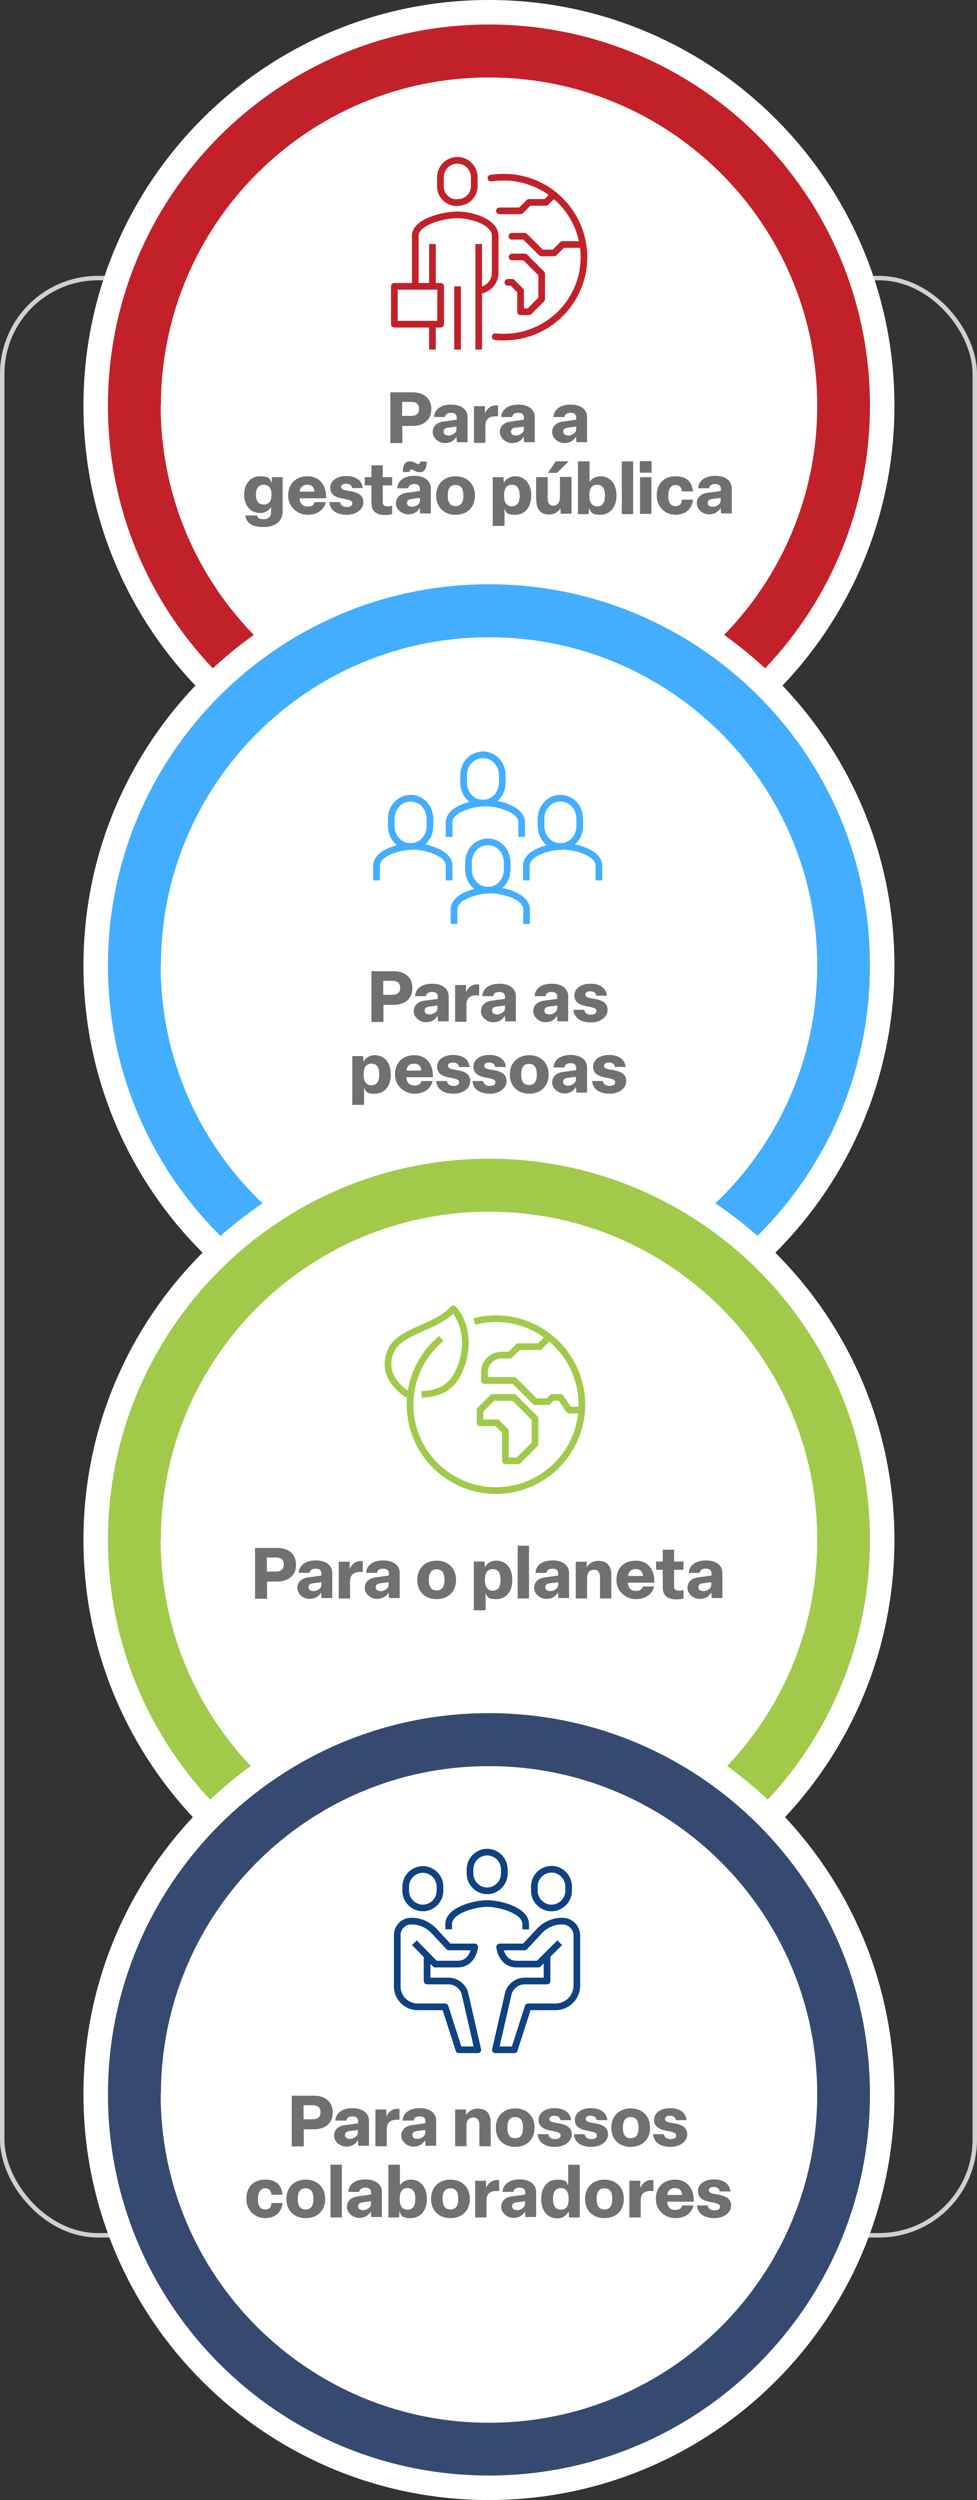 <svg xmlns="http://www.w3.org/2000/svg" width="439" height="1122.8" viewBox="0 0 439 1122.8"><rect x="0" y="0" width="439" height="1122.8" fill="#333333" stroke="none"/><defs><style>      .cls-1, .cls-2, .cls-3, .cls-4, .cls-5, .cls-6, .cls-7 {        fill: none;      }      .cls-2 {        stroke: #43aeff;        stroke-miterlimit: 10;      }      .cls-2, .cls-3, .cls-4, .cls-6, .cls-7 {        stroke-width: 3px;      }      .cls-8 {        fill: #707070;      }      .cls-9 {        fill: #a1ca4a;      }      .cls-9, .cls-10, .cls-11, .cls-12 {        stroke: #fff;        stroke-width: 11px;      }      .cls-3 {        stroke: #a1ca4a;      }      .cls-3, .cls-4, .cls-6, .cls-7 {        stroke-linejoin: round;      }      .cls-4, .cls-6 {        stroke: #c32129;      }      .cls-5 {        stroke: #d0d0d0;        stroke-width: 2px;      }      .cls-13 {        isolation: isolate;      }      .cls-14 {        fill: #fff;      }      .cls-6 {        stroke-linecap: round;      }      .cls-10 {        fill: #43aeff;      }      .cls-7 {        stroke: #0e4282;      }      .cls-11 {        fill: #c32129;      }      .cls-12 {        fill: #364a71;      }    </style></defs><g><g id="Layer_1"><rect class="cls-1" y="123.9" width="439" height="881" rx="44" ry="44"></rect><rect class="cls-5" x="1" y="124.9" width="437" height="879" rx="43" ry="43"></rect><path class="cls-11" d="M43,182.2c0-97.6,79.1-176.7,176.7-176.7,97.6,0,176.7,79.1,176.7,176.7s-79.1,176.7-176.7,176.7h0c-97.6,0-176.7-79.1-176.7-176.7"></path><path class="cls-14" d="M72.3,182.2c0-81.4,66-147.5,147.5-147.4,81.4,0,147.5,66,147.4,147.5,0,81.4-66,147.4-147.5,147.4s-147.5-66-147.5-147.5c0,0,0,0,0,0"></path><g class="cls-13"><g class="cls-13"><path class="cls-8" d="M175.4,198.9v-22.7h10c4.8,0,8.4,2.6,8.4,7.4v.3c0,4.8-3.6,7.4-8.4,7.4h-4.6v7.7h-5.3ZM180.7,186.8h4.1c2,0,3.5-.9,3.5-3v-.3c0-2.1-1.4-3-3.5-3h-4.1v6.3Z"></path><path class="cls-8" d="M194.4,194.2c0-2.8,1.8-4.5,5-4.9l5.8-.8v-1.1c0-1.2-.8-2-2.5-2s-2.6.7-2.8,1.9h-4.9c.2-3.5,3.2-5.6,7.7-5.6s7.4,2.2,7.4,5.6v11.3h-4.8l-.2-2.5c-1,1.8-2.8,2.9-5.3,2.9s-5.4-2.1-5.4-5ZM205.1,192.8v-1.2l-3.9.5c-1.3.2-1.9.8-1.9,1.8s.8,1.7,2.3,1.7,3.5-1.1,3.5-2.8Z"></path><path class="cls-8" d="M213,198.9v-16.5h4.9v3.2c.9-1.9,2.4-3.5,4.9-3.5s.7,0,1,0v4.9c-.4,0-.9,0-1.3,0-3,0-4.4,1.5-4.4,4.2v7.7h-5.1Z"></path><path class="cls-8" d="M224.6,194.2c0-2.8,1.8-4.5,5-4.9l5.8-.8v-1.1c0-1.2-.8-2-2.5-2s-2.6.7-2.8,1.9h-4.9c.2-3.5,3.2-5.6,7.7-5.6s7.4,2.2,7.4,5.6v11.3h-4.8l-.2-2.5c-1,1.8-2.8,2.9-5.3,2.9s-5.4-2.1-5.4-5ZM235.4,192.8v-1.2l-3.9.5c-1.3.2-1.9.8-1.9,1.8s.8,1.7,2.3,1.7,3.5-1.1,3.5-2.8Z"></path><path class="cls-8" d="M248.1,194.2c0-2.8,1.8-4.5,5-4.9l5.8-.8v-1.1c0-1.2-.8-2-2.5-2s-2.6.7-2.8,1.9h-4.9c.2-3.5,3.2-5.6,7.7-5.6s7.4,2.2,7.4,5.6v11.3h-4.8l-.2-2.5c-1,1.8-2.8,2.9-5.3,2.9s-5.4-2.1-5.4-5ZM258.9,192.8v-1.2l-3.9.5c-1.3.2-1.9.8-1.9,1.8s.8,1.7,2.3,1.7,3.5-1.1,3.5-2.8Z"></path></g><g class="cls-13"><path class="cls-8" d="M110.3,231.5h5.2c.2,1.1,1.1,1.7,3,1.7s3.3-1.1,3.3-3v-2.5c-.9,1.5-2.6,2.7-4.9,2.7-4.5,0-7.2-3.6-7.2-8.1v-.3c0-4.4,2.7-8.1,7.2-8.1s4.4,1.5,5.1,3l.2-2.6h4.8v15.3c0,4.6-3.3,7.1-8.7,7.1s-7.7-2.1-8-5.2ZM122,222.3v-.3c0-2.7-1.2-4.3-3.5-4.3s-3.5,1.6-3.5,4.3v.3c0,2.7,1.2,4.3,3.5,4.3s3.5-1.6,3.5-4.3Z"></path><path class="cls-8" d="M129.5,222.7v-.3c0-5.1,3.4-8.5,8.7-8.5s8.6,4,8.3,9.9h-11.9c.2,2.5,1.4,3.7,3.6,3.7s2.8-.9,3.2-2h5c-.8,3.5-3.8,5.7-8.2,5.7s-8.7-3.4-8.7-8.5ZM141.3,220.8c-.1-1.9-1.2-3.1-3.2-3.1s-3.2,1-3.5,3.1h6.7Z"></path><path class="cls-8" d="M147.9,225.5h4.9c.2,1.4,1.3,2.2,3,2.2s2.5-.6,2.5-1.6-.5-1.4-3.5-2c-4.4-.7-6.4-2.1-6.4-5.1s2.9-5.2,7.2-5.2,7.1,2,7.4,5.4h-4.8c-.1-1.3-1.2-2-2.7-2s-2.2.6-2.2,1.5.7,1.4,3.5,1.8c4.7.7,6.5,2.2,6.5,5.1s-2.9,5.6-7.5,5.6-7.6-2.1-7.8-5.7Z"></path><path class="cls-8" d="M166.9,225.9v-7.9h-3v-3.7h3v-5.3h5.1v5.3h4.2v3.7h-4.2v7.5c0,1.3.6,1.9,2.2,1.9s1.4-.2,2-.3v3.8c-.9.3-2.1.4-3.2.4-4.2,0-6.1-1.9-6.1-5.4Z"></path><path class="cls-8" d="M177.9,226.2c0-2.8,1.8-4.5,5-4.9l5.8-.8v-1.1c0-1.2-.8-2-2.5-2s-2.6.7-2.8,1.9h-4.9c.2-3.5,3.2-5.6,7.7-5.6s7.4,2.2,7.4,5.6v11.3h-4.8l-.2-2.5c-1,1.8-2.8,2.9-5.3,2.9s-5.4-2.1-5.4-5ZM184.9,210.9c-.6,0-.9.4-.9,1.1h-3c.1-3.6,1.2-4.8,3.2-4.8s2.8,1.2,3.7,1.2.8-.4.9-1.1h3c-.2,3.6-1.3,4.8-3.2,4.8s-2.8-1.2-3.7-1.2ZM188.7,224.8v-1.2l-3.9.5c-1.3.2-1.9.8-1.9,1.8s.8,1.7,2.3,1.7,3.5-1.1,3.5-2.8Z"></path><path class="cls-8" d="M196,222.7v-.3c0-5,3.5-8.5,8.7-8.5s8.7,3.5,8.7,8.5v.3c0,5-3.4,8.5-8.7,8.5s-8.7-3.5-8.7-8.5ZM208.2,222.7v-.3c0-3-1.1-4.6-3.5-4.6s-3.5,1.6-3.5,4.6v.3c0,3,1.1,4.6,3.5,4.6s3.5-1.6,3.5-4.6Z"></path><path class="cls-8" d="M221.4,236.3v-22h4.8l.2,2.6c.7-1.5,2.5-3,5.1-3,4.5,0,7.2,3.6,7.2,8.5v.3c0,4.9-2.7,8.5-7.1,8.5s-4.1-1.2-4.9-2.7v7.7h-5.2ZM233.5,222.7v-.3c0-3.1-1.2-4.7-3.5-4.7s-3.5,1.6-3.5,4.7v.3c0,3,1.2,4.7,3.5,4.7s3.5-1.6,3.5-4.7Z"></path><path class="cls-8" d="M240.9,224.8v-10.5h5.2v9.5c0,2.2.8,3.3,2.5,3.3s3-1.3,3-3.9v-9h5.2v16.5h-4.9v-2.4c-1,1.4-2.7,2.8-5.1,2.8-4,0-5.8-2.5-5.8-6.4ZM255.6,207.2l-5.4,5.2h-4l3.5-5.2h6Z"></path><path class="cls-8" d="M264.7,228.2l-.2,2.7h-4.8v-23.7h5.2v9.3c.9-1.5,2.6-2.6,5-2.6,4.4,0,7.1,3.7,7.1,8.5v.3c0,4.9-2.8,8.5-7.2,8.5s-4.4-1.5-5.1-3.1ZM271.8,222.7v-.3c0-3.1-1.2-4.7-3.5-4.7s-3.5,1.6-3.5,4.7v.3c0,3,1.2,4.7,3.5,4.7s3.5-1.6,3.5-4.7Z"></path><path class="cls-8" d="M284.5,207.2v23.7h-5.1v-23.7h5.1Z"></path><path class="cls-8" d="M292.8,212.3h-5.3v-5.2h5.3v5.2ZM292.7,214.3v16.5h-5.1v-16.5h5.1Z"></path><path class="cls-8" d="M295.1,222.7v-.3c0-5.1,3.2-8.5,8.4-8.5s7.4,2.6,7.9,6.8h-5c-.2-1.8-1-2.9-2.9-2.9s-3.2,1.7-3.2,4.6v.3c0,3,1,4.6,3.2,4.6s2.7-1.2,2.9-2.9h5c-.5,4.3-3.5,6.8-7.9,6.8s-8.4-3.4-8.4-8.5Z"></path><path class="cls-8" d="M313.1,226.2c0-2.8,1.8-4.5,5-4.9l5.8-.8v-1.1c0-1.2-.8-2-2.5-2s-2.6.7-2.8,1.9h-4.9c.2-3.5,3.2-5.6,7.7-5.6s7.4,2.2,7.4,5.6v11.3h-4.8l-.2-2.5c-1,1.8-2.8,2.9-5.3,2.9s-5.4-2.1-5.4-5ZM323.8,224.8v-1.2l-3.9.5c-1.3.2-1.9.8-1.9,1.8s.8,1.7,2.3,1.7,3.5-1.1,3.5-2.8Z"></path></g></g><g><path class="cls-4" d="M214.9,130.5c4.1-.2,7.4-3.5,7.6-7.6v-17c0-6.2-10.5-9.4-17-9.4s-18.9,3.2-18.9,9.4v22.7"></path><path class="cls-4" d="M205.5,90.9c4,.2,7.4-2.9,7.6-6.9,0-.2,0-.4,0-.6v-3.8c0-4.2-3.4-7.6-7.6-7.6-4.2,0-7.6,3.4-7.6,7.6v3.8c-.2,4,2.9,7.4,6.9,7.6.2,0,.4,0,.6,0Z"></path><line class="cls-4" x1="215.1" y1="157" x2="215.1" y2="109.6"></line><line class="cls-4" x1="194.3" y1="109.6" x2="194.3" y2="128.6"></line><line class="cls-4" x1="194.3" y1="145.6" x2="194.3" y2="157"></line><line class="cls-4" x1="205.6" y1="128.6" x2="205.6" y2="157"></line><rect class="cls-4" x="177.2" y="128.6" width="20.8" height="17"></rect><path class="cls-6" d="M224.4,94.7h9.5l3.8-3.8h7.6l3.5-3.5"></path><path class="cls-6" d="M261.8,109.8h-9l-3.8,3.8h-5.7l-7.6-7.5h-5.7"></path><path class="cls-6" d="M220.6,80c1.9-.3,3.8-.4,5.7-.4,19.8-.1,35.9,15.9,36.1,35.7.1,19.8-15.9,35.9-35.7,36.1-.1,0-.3,0-.4,0-1.3,0-2.5,0-3.8-.2"></path><path class="cls-6" d="M230.1,115.4h5.7l7.6,7.6v11.3l-5.7,5.7h-3.8v-9.4l-3.8-3.8h-1.9"></path></g><path class="cls-10" d="M43,433.6c0-97.6,79.1-176.7,176.7-176.7,97.6,0,176.7,79.1,176.7,176.7s-79.1,176.7-176.7,176.7h0c-97.6,0-176.7-79.1-176.7-176.7"></path><path class="cls-14" d="M72.3,433.6c0-81.4,66-147.5,147.5-147.4,81.4,0,147.5,66,147.4,147.5,0,81.4-66,147.4-147.5,147.4s-147.5-66-147.5-147.5c0,0,0,0,0,0"></path><g class="cls-13"><g class="cls-13"><path class="cls-8" d="M166.9,458.9v-22.7h10c4.8,0,8.4,2.6,8.4,7.4v.3c0,4.8-3.6,7.4-8.4,7.4h-4.6v7.7h-5.3ZM172.2,446.8h4.1c2,0,3.5-.9,3.5-3v-.3c0-2.1-1.4-3-3.5-3h-4.1v6.3Z"></path><path class="cls-8" d="M185.9,454.3c0-2.8,1.8-4.5,5-4.9l5.8-.8v-1.1c0-1.2-.8-2-2.5-2s-2.6.7-2.8,1.9h-4.9c.2-3.5,3.2-5.6,7.7-5.6s7.4,2.2,7.4,5.6v11.3h-4.8l-.2-2.5c-1,1.8-2.8,2.9-5.3,2.9s-5.4-2.1-5.4-5ZM196.6,452.8v-1.2l-3.9.5c-1.3.2-1.9.8-1.9,1.8s.8,1.7,2.3,1.7,3.5-1.1,3.5-2.8Z"></path><path class="cls-8" d="M204.5,458.9v-16.5h4.9v3.2c.9-1.9,2.4-3.5,4.9-3.5s.7,0,1,0v4.9c-.4,0-.9,0-1.3,0-3,0-4.4,1.5-4.4,4.2v7.7h-5.1Z"></path><path class="cls-8" d="M216.1,454.3c0-2.8,1.8-4.5,5-4.9l5.8-.8v-1.1c0-1.2-.8-2-2.5-2s-2.6.7-2.8,1.9h-4.9c.2-3.5,3.2-5.6,7.7-5.6s7.4,2.2,7.4,5.6v11.3h-4.8l-.2-2.5c-1,1.8-2.8,2.9-5.3,2.9s-5.4-2.1-5.4-5ZM226.9,452.8v-1.2l-3.9.5c-1.3.2-1.9.8-1.9,1.8s.8,1.7,2.3,1.7,3.5-1.1,3.5-2.8Z"></path><path class="cls-8" d="M239.6,454.3c0-2.8,1.8-4.5,5-4.9l5.8-.8v-1.1c0-1.2-.8-2-2.5-2s-2.6.7-2.8,1.9h-4.9c.2-3.5,3.2-5.6,7.7-5.6s7.4,2.2,7.4,5.6v11.3h-4.8l-.2-2.5c-1,1.8-2.8,2.9-5.3,2.9s-5.4-2.1-5.4-5ZM250.4,452.8v-1.2l-3.9.5c-1.3.2-1.9.8-1.9,1.8s.8,1.7,2.3,1.7,3.5-1.1,3.5-2.8Z"></path><path class="cls-8" d="M257.6,453.5h4.9c.2,1.4,1.3,2.2,3,2.2s2.5-.6,2.5-1.6-.5-1.4-3.5-2c-4.4-.7-6.4-2.1-6.4-5.1s2.9-5.2,7.2-5.2,7.1,2,7.4,5.4h-4.8c-.1-1.3-1.2-2-2.7-2s-2.2.6-2.2,1.5.7,1.4,3.5,1.8c4.7.7,6.5,2.2,6.5,5.1s-2.9,5.6-7.5,5.6-7.6-2.1-7.8-5.7Z"></path></g><g class="cls-13"><path class="cls-8" d="M158.3,496.3v-22h4.8l.2,2.6c.7-1.5,2.5-3,5.1-3,4.5,0,7.2,3.6,7.2,8.5v.3c0,4.9-2.7,8.5-7.1,8.5s-4.1-1.2-4.9-2.7v7.7h-5.2ZM170.4,482.7v-.3c0-3.1-1.2-4.7-3.5-4.7s-3.5,1.6-3.5,4.7v.3c0,3,1.2,4.7,3.5,4.7s3.5-1.6,3.5-4.7Z"></path><path class="cls-8" d="M177.5,482.7v-.3c0-5.1,3.4-8.5,8.7-8.5s8.6,4,8.3,9.9h-11.9c.2,2.5,1.4,3.7,3.6,3.7s2.8-.9,3.2-2h5c-.8,3.5-3.8,5.7-8.2,5.7s-8.7-3.4-8.7-8.5ZM189.3,480.8c-.1-1.9-1.2-3.1-3.2-3.1s-3.2,1-3.5,3.1h6.7Z"></path><path class="cls-8" d="M195.9,485.5h4.9c.2,1.4,1.3,2.2,3,2.2s2.5-.6,2.5-1.6-.5-1.4-3.5-2c-4.4-.7-6.4-2.1-6.4-5.1s2.9-5.2,7.2-5.2,7.1,2,7.4,5.4h-4.8c-.1-1.3-1.2-2-2.7-2s-2.2.6-2.2,1.5.7,1.4,3.5,1.8c4.7.7,6.5,2.2,6.5,5.1s-2.9,5.6-7.5,5.6-7.6-2.1-7.8-5.7Z"></path><path class="cls-8" d="M212.2,485.5h4.9c.2,1.4,1.3,2.2,3,2.2s2.5-.6,2.5-1.6-.5-1.4-3.5-2c-4.4-.7-6.4-2.1-6.4-5.1s2.9-5.2,7.2-5.2,7.1,2,7.4,5.4h-4.8c-.1-1.3-1.2-2-2.7-2s-2.2.6-2.2,1.5.7,1.4,3.5,1.8c4.7.7,6.5,2.2,6.5,5.1s-2.9,5.6-7.5,5.6-7.6-2.1-7.8-5.7Z"></path><path class="cls-8" d="M229.1,482.7v-.3c0-5,3.5-8.5,8.7-8.5s8.7,3.5,8.7,8.5v.3c0,5-3.4,8.5-8.7,8.5s-8.7-3.5-8.7-8.5ZM241.2,482.7v-.3c0-3-1.1-4.6-3.5-4.6s-3.5,1.6-3.5,4.6v.3c0,3,1.1,4.6,3.5,4.6s3.5-1.6,3.5-4.6Z"></path><path class="cls-8" d="M248.1,486.3c0-2.8,1.8-4.5,5-4.9l5.8-.8v-1.1c0-1.2-.8-2-2.5-2s-2.6.7-2.8,1.9h-4.9c.2-3.5,3.2-5.6,7.7-5.6s7.4,2.2,7.4,5.6v11.3h-4.8l-.2-2.5c-1,1.8-2.8,2.9-5.3,2.9s-5.4-2.1-5.4-5ZM258.8,484.8v-1.2l-3.9.5c-1.3.2-1.9.8-1.9,1.8s.8,1.7,2.3,1.7,3.5-1.1,3.5-2.8Z"></path><path class="cls-8" d="M266,485.5h4.9c.2,1.4,1.3,2.2,3,2.2s2.5-.6,2.5-1.6-.5-1.4-3.5-2c-4.4-.7-6.4-2.1-6.4-5.1s2.9-5.2,7.2-5.2,7.1,2,7.4,5.4h-4.8c-.1-1.3-1.2-2-2.7-2s-2.2.6-2.2,1.5.7,1.4,3.5,1.8c4.7.7,6.5,2.2,6.5,5.1s-2.9,5.6-7.5,5.6-7.6-2.1-7.8-5.7Z"></path></g></g><g><path class="cls-2" d="M217,360.7c5,0,8.7-4.2,8.7-9.3v-3.1c0-5.1-3.7-9.3-8.7-9.3s-8.7,4.2-8.7,9.3v3.1c0,5.1,3.7,9.3,8.7,9.3Z"></path><path class="cls-2" d="M234.4,375.9v-6.6c0-6-10.9-8.7-16.3-8.7s-16.3,2.7-16.3,8.7v6.6"></path><path class="cls-2" d="M219.2,399.8c5,0,8.7-4.2,8.7-9.3v-3.1c0-5.1-3.7-9.3-8.7-9.3s-8.7,4.2-8.7,9.3v3.1c0,5.1,3.7,9.3,8.7,9.3Z"></path><path class="cls-2" d="M236.6,415v-6.6c0-6-10.9-8.7-16.3-8.7s-16.3,2.7-16.3,8.7v6.6"></path><path class="cls-2" d="M251.8,380.2c5,0,8.7-4.2,8.7-9.3v-3.1c0-5.1-3.7-9.3-8.7-9.3s-8.7,4.2-8.7,9.3v3.1c0,5.1,3.7,9.3,8.7,9.3Z"></path><path class="cls-2" d="M269.1,395.4v-6.6c0-6-10.9-8.7-16.3-8.7s-16.3,2.7-16.3,8.7v6.6"></path><path class="cls-2" d="M184.5,380.2c5,0,8.7-4.2,8.7-9.3v-3.1c0-5.1-3.7-9.3-8.7-9.3s-8.7,4.2-8.7,9.3v3.1c0,5.1,3.7,9.3,8.7,9.3Z"></path><path class="cls-2" d="M201.8,395.4v-6.6c0-6-10.9-8.7-16.3-8.7s-16.3,2.7-16.3,8.7v6.6"></path></g><path class="cls-9" d="M43,691.6c0-97.6,79.1-176.7,176.7-176.7,97.6,0,176.7,79.1,176.7,176.7s-79.1,176.7-176.7,176.7h0c-97.6,0-176.7-79.1-176.7-176.7"></path><path class="cls-14" d="M72.3,691.6c0-81.4,66-147.5,147.5-147.4,81.4,0,147.5,66,147.4,147.5,0,81.4-66,147.4-147.5,147.4s-147.5-66-147.5-147.5c0,0,0,0,0,0"></path><g class="cls-13"><g class="cls-13"><path class="cls-8" d="M114.6,717.9v-22.7h10c4.8,0,8.4,2.6,8.4,7.4v.3c0,4.8-3.6,7.4-8.4,7.4h-4.6v7.7h-5.3ZM119.9,705.8h4.1c2,0,3.5-.9,3.5-3v-.3c0-2.1-1.4-3-3.5-3h-4.1v6.3Z"></path><path class="cls-8" d="M133.6,713.3c0-2.8,1.8-4.5,5-4.9l5.8-.8v-1.1c0-1.2-.8-2-2.5-2s-2.6.7-2.8,1.9h-4.9c.2-3.5,3.2-5.6,7.7-5.6s7.4,2.2,7.4,5.6v11.3h-4.8l-.2-2.5c-1,1.8-2.8,2.9-5.3,2.9s-5.4-2.1-5.4-5ZM144.4,711.8v-1.2l-3.9.5c-1.3.2-1.9.8-1.9,1.8s.8,1.7,2.3,1.7,3.5-1.1,3.5-2.8Z"></path><path class="cls-8" d="M152.2,717.9v-16.5h4.9v3.2c.9-1.9,2.4-3.5,4.9-3.5s.7,0,1,0v4.9c-.4,0-.9,0-1.3,0-3,0-4.4,1.5-4.4,4.2v7.7h-5.1Z"></path><path class="cls-8" d="M163.9,713.3c0-2.8,1.8-4.5,5-4.9l5.8-.8v-1.1c0-1.2-.8-2-2.5-2s-2.6.7-2.8,1.9h-4.9c.2-3.5,3.2-5.6,7.7-5.6s7.4,2.2,7.4,5.6v11.3h-4.8l-.2-2.5c-1,1.8-2.8,2.9-5.3,2.9s-5.4-2.1-5.4-5ZM174.6,711.8v-1.2l-3.9.5c-1.3.2-1.9.8-1.9,1.8s.8,1.7,2.3,1.7,3.5-1.1,3.5-2.8Z"></path><path class="cls-8" d="M187.5,709.7v-.3c0-5,3.5-8.5,8.7-8.5s8.7,3.5,8.7,8.5v.3c0,5-3.4,8.5-8.7,8.5s-8.7-3.5-8.7-8.5ZM199.7,709.7v-.3c0-3-1.1-4.6-3.5-4.6s-3.5,1.6-3.5,4.6v.3c0,3,1.1,4.6,3.5,4.6s3.5-1.6,3.5-4.6Z"></path><path class="cls-8" d="M212.9,723.3v-22h4.8l.2,2.6c.7-1.5,2.5-3,5.1-3,4.5,0,7.2,3.6,7.2,8.5v.3c0,4.9-2.7,8.5-7.1,8.5s-4.1-1.2-4.9-2.7v7.7h-5.2ZM224.9,709.7v-.3c0-3.1-1.2-4.7-3.5-4.7s-3.5,1.6-3.5,4.7v.3c0,3,1.2,4.7,3.5,4.7s3.5-1.6,3.5-4.7Z"></path><path class="cls-8" d="M237.7,694.2v23.7h-5.1v-23.7h5.1Z"></path><path class="cls-8" d="M240,713.3c0-2.8,1.8-4.5,5-4.9l5.8-.8v-1.1c0-1.2-.8-2-2.5-2s-2.6.7-2.8,1.9h-4.9c.2-3.5,3.2-5.6,7.7-5.6s7.4,2.2,7.4,5.6v11.3h-4.8l-.2-2.5c-1,1.8-2.8,2.9-5.3,2.9s-5.4-2.1-5.4-5ZM250.8,711.8v-1.2l-3.9.5c-1.3.2-1.9.8-1.9,1.8s.8,1.7,2.3,1.7,3.5-1.1,3.5-2.8Z"></path><path class="cls-8" d="M258.7,717.9v-16.5h4.9v2.5c.9-1.5,2.6-2.9,5.3-2.9,4.2,0,5.8,2.7,5.8,6.3v10.6h-5.1v-9.3c0-2.2-.7-3.6-2.7-3.6s-3.1,1.3-3.1,3.8v9.1h-5.1Z"></path><path class="cls-8" d="M277,709.7v-.3c0-5.1,3.4-8.5,8.7-8.5s8.6,4,8.3,9.9h-11.9c.2,2.5,1.4,3.7,3.6,3.7s2.8-.9,3.2-2h5c-.8,3.5-3.8,5.7-8.2,5.7s-8.7-3.4-8.7-8.5ZM288.9,707.8c-.1-1.9-1.2-3.1-3.2-3.1s-3.2,1-3.5,3.1h6.7Z"></path><path class="cls-8" d="M297.8,712.9v-7.9h-3v-3.7h3v-5.3h5.1v5.3h4.2v3.7h-4.2v7.5c0,1.3.6,1.9,2.2,1.9s1.4-.2,2-.3v3.8c-.9.3-2.1.4-3.2.4-4.2,0-6.1-1.9-6.1-5.4Z"></path><path class="cls-8" d="M308.9,713.3c0-2.8,1.8-4.5,5-4.9l5.8-.8v-1.1c0-1.2-.8-2-2.5-2s-2.6.7-2.8,1.9h-4.9c.2-3.5,3.2-5.6,7.7-5.6s7.4,2.2,7.4,5.6v11.3h-4.8l-.2-2.5c-1,1.8-2.8,2.9-5.3,2.9s-5.4-2.1-5.4-5ZM319.6,711.8v-1.2l-3.9.5c-1.3.2-1.9.8-1.9,1.8s.8,1.7,2.3,1.7,3.5-1.1,3.5-2.8Z"></path></g></g><g><path class="cls-3" d="M183.3,626.4c-6.8-4.4-11.5-11.5-7.5-20.1,4-8.6,20.4-10.1,27.9-18.5,6.8,7.7,7.2,20.6,1.1,30.7-4.1,6.8-11.5,7.7-15.4,7.7"></path><path class="cls-3" d="M213.1,593.5c20.6-5.4,41.7,7,47.1,27.6,5.4,20.6-7,41.7-27.6,47.1-20.6,5.4-41.7-7-47.1-27.6-3.8-14.5,1.2-29.9,12.8-39.5"></path><path class="cls-3" d="M261.4,633.3h-5.7l-3.8-5.7h-3.8l-1.9,1.9h-5.7l-9.5-9.5h-13.3v-3.8c0-4.2,3.4-7.6,7.6-7.6h3.8l3.8-3.8h9.5l3.8-3.8"></path><path class="cls-3" d="M232.8,656.1h-5.7v-13.3l-3.8-3.8h-7.6v-5.7l5.7-5.7h9.5l9.5,9.5v11.4l-7.6,7.6Z"></path></g><path class="cls-12" d="M43,940.6c0-97.6,79.1-176.7,176.7-176.7,97.6,0,176.7,79.1,176.7,176.7s-79.1,176.7-176.7,176.7h0c-97.6,0-176.7-79.1-176.7-176.7"></path><path class="cls-14" d="M72.3,940.6c0-81.4,66-147.5,147.5-147.4,81.4,0,147.5,66,147.4,147.5,0,81.4-66,147.4-147.5,147.4s-147.5-66-147.5-147.5c0,0,0,0,0,0"></path><g class="cls-13"><g class="cls-13"><path class="cls-8" d="M131.1,963.9v-22.7h10c4.8,0,8.4,2.6,8.4,7.4v.3c0,4.8-3.6,7.4-8.4,7.4h-4.6v7.7h-5.3ZM136.4,951.8h4.1c2,0,3.5-.9,3.5-3v-.3c0-2.1-1.4-3-3.5-3h-4.1v6.3Z"></path><path class="cls-8" d="M150.1,959.3c0-2.8,1.8-4.5,5-4.9l5.8-.8v-1.1c0-1.2-.8-2-2.5-2s-2.6.7-2.8,1.9h-4.9c.2-3.5,3.2-5.6,7.7-5.6s7.4,2.2,7.4,5.6v11.3h-4.8l-.2-2.5c-1,1.8-2.8,2.9-5.3,2.9s-5.4-2.1-5.4-5ZM160.8,957.8v-1.2l-3.9.5c-1.3.2-1.9.8-1.9,1.8s.8,1.7,2.3,1.7,3.5-1.1,3.5-2.8Z"></path><path class="cls-8" d="M168.7,963.9v-16.5h4.9v3.2c.9-1.9,2.4-3.5,4.9-3.5s.7,0,1,0v4.9c-.4,0-.9,0-1.3,0-3,0-4.4,1.5-4.4,4.2v7.7h-5.1Z"></path><path class="cls-8" d="M180.3,959.3c0-2.8,1.8-4.5,5-4.9l5.8-.8v-1.1c0-1.2-.8-2-2.5-2s-2.6.7-2.8,1.9h-4.9c.2-3.5,3.2-5.6,7.7-5.6s7.4,2.2,7.4,5.6v11.3h-4.8l-.2-2.5c-1,1.8-2.8,2.9-5.3,2.9s-5.4-2.1-5.4-5ZM191.1,957.8v-1.2l-3.9.5c-1.3.2-1.9.8-1.9,1.8s.8,1.7,2.3,1.7,3.5-1.1,3.5-2.8Z"></path><path class="cls-8" d="M204.5,963.9v-16.5h4.9v2.5c.9-1.5,2.6-2.9,5.3-2.9,4.2,0,5.8,2.7,5.8,6.3v10.6h-5.1v-9.3c0-2.2-.7-3.6-2.7-3.6s-3.1,1.3-3.1,3.8v9.1h-5.1Z"></path><path class="cls-8" d="M222.8,955.7v-.3c0-5,3.5-8.5,8.7-8.5s8.7,3.5,8.7,8.5v.3c0,5-3.4,8.5-8.7,8.5s-8.7-3.5-8.7-8.5ZM235,955.7v-.3c0-3-1.1-4.6-3.5-4.6s-3.5,1.6-3.5,4.6v.3c0,3,1.1,4.6,3.5,4.6s3.5-1.6,3.5-4.6Z"></path><path class="cls-8" d="M241.5,958.5h4.9c.2,1.4,1.3,2.2,3,2.2s2.5-.6,2.5-1.6-.5-1.4-3.5-2c-4.4-.7-6.4-2.1-6.4-5.1s2.9-5.2,7.2-5.2,7.1,2,7.4,5.4h-4.8c-.1-1.3-1.2-2-2.7-2s-2.2.6-2.2,1.5.7,1.4,3.5,1.8c4.7.7,6.5,2.2,6.5,5.1s-2.9,5.6-7.5,5.6-7.6-2.1-7.8-5.7Z"></path><path class="cls-8" d="M257.8,958.5h4.9c.2,1.4,1.3,2.2,3,2.2s2.5-.6,2.5-1.6-.5-1.4-3.5-2c-4.4-.7-6.4-2.1-6.4-5.1s2.9-5.2,7.2-5.2,7.1,2,7.4,5.4h-4.8c-.1-1.3-1.2-2-2.7-2s-2.2.6-2.2,1.5.7,1.4,3.5,1.8c4.7.7,6.5,2.2,6.5,5.1s-2.9,5.6-7.5,5.6-7.6-2.1-7.8-5.7Z"></path><path class="cls-8" d="M274.7,955.7v-.3c0-5,3.5-8.5,8.7-8.5s8.7,3.5,8.7,8.5v.3c0,5-3.4,8.5-8.7,8.5s-8.7-3.5-8.7-8.5ZM286.9,955.7v-.3c0-3-1.1-4.6-3.5-4.6s-3.5,1.6-3.5,4.6v.3c0,3,1.1,4.6,3.5,4.6s3.5-1.6,3.5-4.6Z"></path><path class="cls-8" d="M293.4,958.5h4.9c.2,1.4,1.3,2.2,3,2.2s2.5-.6,2.5-1.6-.5-1.4-3.5-2c-4.4-.7-6.4-2.1-6.4-5.1s2.9-5.2,7.2-5.2,7.1,2,7.4,5.4h-4.8c-.1-1.3-1.2-2-2.7-2s-2.2.6-2.2,1.5.7,1.4,3.5,1.8c4.7.7,6.5,2.2,6.5,5.1s-2.9,5.6-7.5,5.6-7.6-2.1-7.8-5.7Z"></path></g><g class="cls-13"><path class="cls-8" d="M110.7,987.7v-.3c0-5.1,3.2-8.5,8.4-8.5s7.4,2.6,7.9,6.8h-5c-.2-1.8-1-2.9-2.9-2.9s-3.2,1.7-3.2,4.6v.3c0,3,1,4.6,3.2,4.6s2.7-1.2,2.9-2.9h5c-.5,4.3-3.5,6.8-7.9,6.8s-8.4-3.4-8.4-8.5Z"></path><path class="cls-8" d="M128.7,987.7v-.3c0-5,3.5-8.5,8.7-8.5s8.7,3.5,8.7,8.5v.3c0,5-3.4,8.5-8.7,8.5s-8.7-3.5-8.7-8.5ZM140.8,987.7v-.3c0-3-1.1-4.6-3.5-4.6s-3.5,1.6-3.5,4.6v.3c0,3,1.1,4.6,3.5,4.6s3.5-1.6,3.5-4.6Z"></path><path class="cls-8" d="M153.6,972.2v23.7h-5.1v-23.7h5.1Z"></path><path class="cls-8" d="M155.9,991.3c0-2.8,1.8-4.5,5-4.9l5.8-.8v-1.1c0-1.2-.8-2-2.5-2s-2.6.7-2.8,1.9h-4.9c.2-3.5,3.2-5.6,7.7-5.6s7.4,2.2,7.4,5.6v11.3h-4.8l-.2-2.5c-1,1.8-2.8,2.9-5.3,2.9s-5.4-2.1-5.4-5ZM166.7,989.8v-1.2l-3.9.5c-1.3.2-1.9.8-1.9,1.8s.8,1.7,2.3,1.7,3.5-1.1,3.5-2.8Z"></path><path class="cls-8" d="M179.5,993.2l-.2,2.7h-4.8v-23.7h5.2v9.3c.9-1.5,2.6-2.6,5-2.6,4.4,0,7.1,3.7,7.1,8.5v.3c0,4.9-2.8,8.5-7.2,8.5s-4.4-1.5-5.1-3.1ZM186.6,987.7v-.3c0-3.1-1.2-4.7-3.5-4.7s-3.5,1.6-3.5,4.7v.3c0,3,1.2,4.7,3.5,4.7s3.5-1.6,3.5-4.7Z"></path><path class="cls-8" d="M193.7,987.7v-.3c0-5,3.5-8.5,8.7-8.5s8.7,3.5,8.7,8.5v.3c0,5-3.4,8.5-8.7,8.5s-8.7-3.5-8.7-8.5ZM205.9,987.7v-.3c0-3-1.1-4.6-3.5-4.6s-3.5,1.6-3.5,4.6v.3c0,3,1.1,4.6,3.5,4.6s3.5-1.6,3.5-4.6Z"></path><path class="cls-8" d="M213.5,995.9v-16.5h4.9v3.2c.9-1.9,2.4-3.5,4.9-3.5s.7,0,1,0v4.9c-.4,0-.9,0-1.3,0-3,0-4.4,1.5-4.4,4.2v7.7h-5.1Z"></path><path class="cls-8" d="M225.2,991.3c0-2.8,1.8-4.5,5-4.9l5.8-.8v-1.1c0-1.2-.8-2-2.5-2s-2.6.7-2.8,1.9h-4.9c.2-3.5,3.2-5.6,7.7-5.6s7.4,2.2,7.4,5.6v11.3h-4.8l-.2-2.5c-1,1.8-2.8,2.9-5.3,2.9s-5.4-2.1-5.4-5ZM235.9,989.8v-1.2l-3.9.5c-1.3.2-1.9.8-1.9,1.8s.8,1.7,2.3,1.7,3.5-1.1,3.5-2.8Z"></path><path class="cls-8" d="M243.2,987.7v-.3c0-4.8,2.6-8.5,7.1-8.5s4.1,1.1,5,2.6v-9.3h5.2v23.7h-4.8l-.2-2.7c-.7,1.5-2.4,3.1-5.1,3.1-4.5,0-7.2-3.6-7.2-8.5ZM255.5,987.7v-.3c0-3.1-1.2-4.7-3.5-4.7s-3.5,1.6-3.5,4.7v.3c0,3,1.2,4.7,3.5,4.7s3.5-1.6,3.5-4.7Z"></path><path class="cls-8" d="M262.9,987.7v-.3c0-5,3.5-8.5,8.7-8.5s8.7,3.5,8.7,8.5v.3c0,5-3.4,8.5-8.7,8.5s-8.7-3.5-8.7-8.5ZM275.1,987.7v-.3c0-3-1.1-4.6-3.5-4.6s-3.5,1.6-3.5,4.6v.3c0,3,1.1,4.6,3.5,4.6s3.5-1.6,3.5-4.6Z"></path><path class="cls-8" d="M282.8,995.9v-16.5h4.9v3.2c.9-1.9,2.4-3.5,4.9-3.5s.7,0,1,0v4.9c-.4,0-.9,0-1.3,0-3,0-4.4,1.5-4.4,4.2v7.7h-5.1Z"></path><path class="cls-8" d="M294.7,987.7v-.3c0-5.1,3.4-8.5,8.7-8.5s8.6,4,8.3,9.9h-11.9c.2,2.5,1.4,3.7,3.6,3.7s2.8-.9,3.2-2h5c-.8,3.5-3.8,5.7-8.2,5.7s-8.7-3.4-8.7-8.5ZM306.5,985.8c-.1-1.9-1.2-3.1-3.2-3.1s-3.2,1-3.5,3.1h6.7Z"></path><path class="cls-8" d="M313.1,990.5h4.9c.2,1.4,1.3,2.2,3,2.2s2.5-.6,2.5-1.6-.5-1.4-3.5-2c-4.4-.7-6.4-2.1-6.4-5.1s2.9-5.2,7.2-5.2,7.1,2,7.4,5.4h-4.8c-.1-1.3-1.2-2-2.7-2s-2.2.6-2.2,1.5.7,1.4,3.5,1.8c4.7.7,6.5,2.2,6.5,5.1s-2.9,5.6-7.5,5.6-7.6-2.1-7.8-5.7Z"></path></g></g><g><path class="cls-7" d="M236.2,866.5v-2.4c0-6.1-11.6-9.2-17.3-9.2s-17.3,3.1-17.3,9.2v2.4"></path><path class="cls-7" d="M191.9,878.1v11.6h9.6c3.3,0,6.2,2.1,7.3,5.2l5.9,25.7h-8.5l-6.2-19.3h-12.3c-5.1,0-9.2-4.1-9.2-9.2,0,0,0,0,0,0v-23.1c0-3.4,2.8-6.2,6.2-6.2,0,0,0,0,0,0h.3c3.7,0,7.3,1.6,9.9,4.3l6.8,7.3h11.6s-.7,7.7-7.7,7.7h-10l-9.4-9.6"></path><path class="cls-7" d="M190,856.9c-4.2,0-7.7-3.5-7.7-7.7v-1.9c0-4.2,3.5-7.7,7.7-7.7,4.2,0,7.7,3.5,7.7,7.7v1.9c0,4.2-3.5,7.7-7.7,7.7Z"></path><path class="cls-7" d="M245.8,878.1v11.6h-10c-3.3,0-6.2,2.1-7.3,5.2l-5.9,25.7h8.5l6.2-19.3h12.3c5.2,0,9.4-4.1,9.6-9.2v-23.1c-.2-3.5-3-6.2-6.5-6.2h-.3c-3.7,0-7.3,1.6-9.9,4.3l-6.8,7.3h-11.2s.7,7.7,7.7,7.7h9.7l9.6-9.6"></path><path class="cls-7" d="M247.8,856.9c4.2,0,7.7-3.5,7.7-7.7v-1.9c0-4.3-3.4-7.7-7.6-7.8-4.3,0-7.7,3.4-7.8,7.6,0,0,0,.1,0,.2v1.9c0,4.2,3.5,7.7,7.7,7.7Z"></path><path class="cls-7" d="M218.9,849.2c-4.2,0-7.7-3.5-7.7-7.7v-1.9c0-4.3,3.4-7.7,7.6-7.8,4.3,0,7.7,3.4,7.8,7.6,0,0,0,.1,0,.2v1.9c0,4.2-3.5,7.7-7.7,7.7Z"></path></g></g></g></svg>